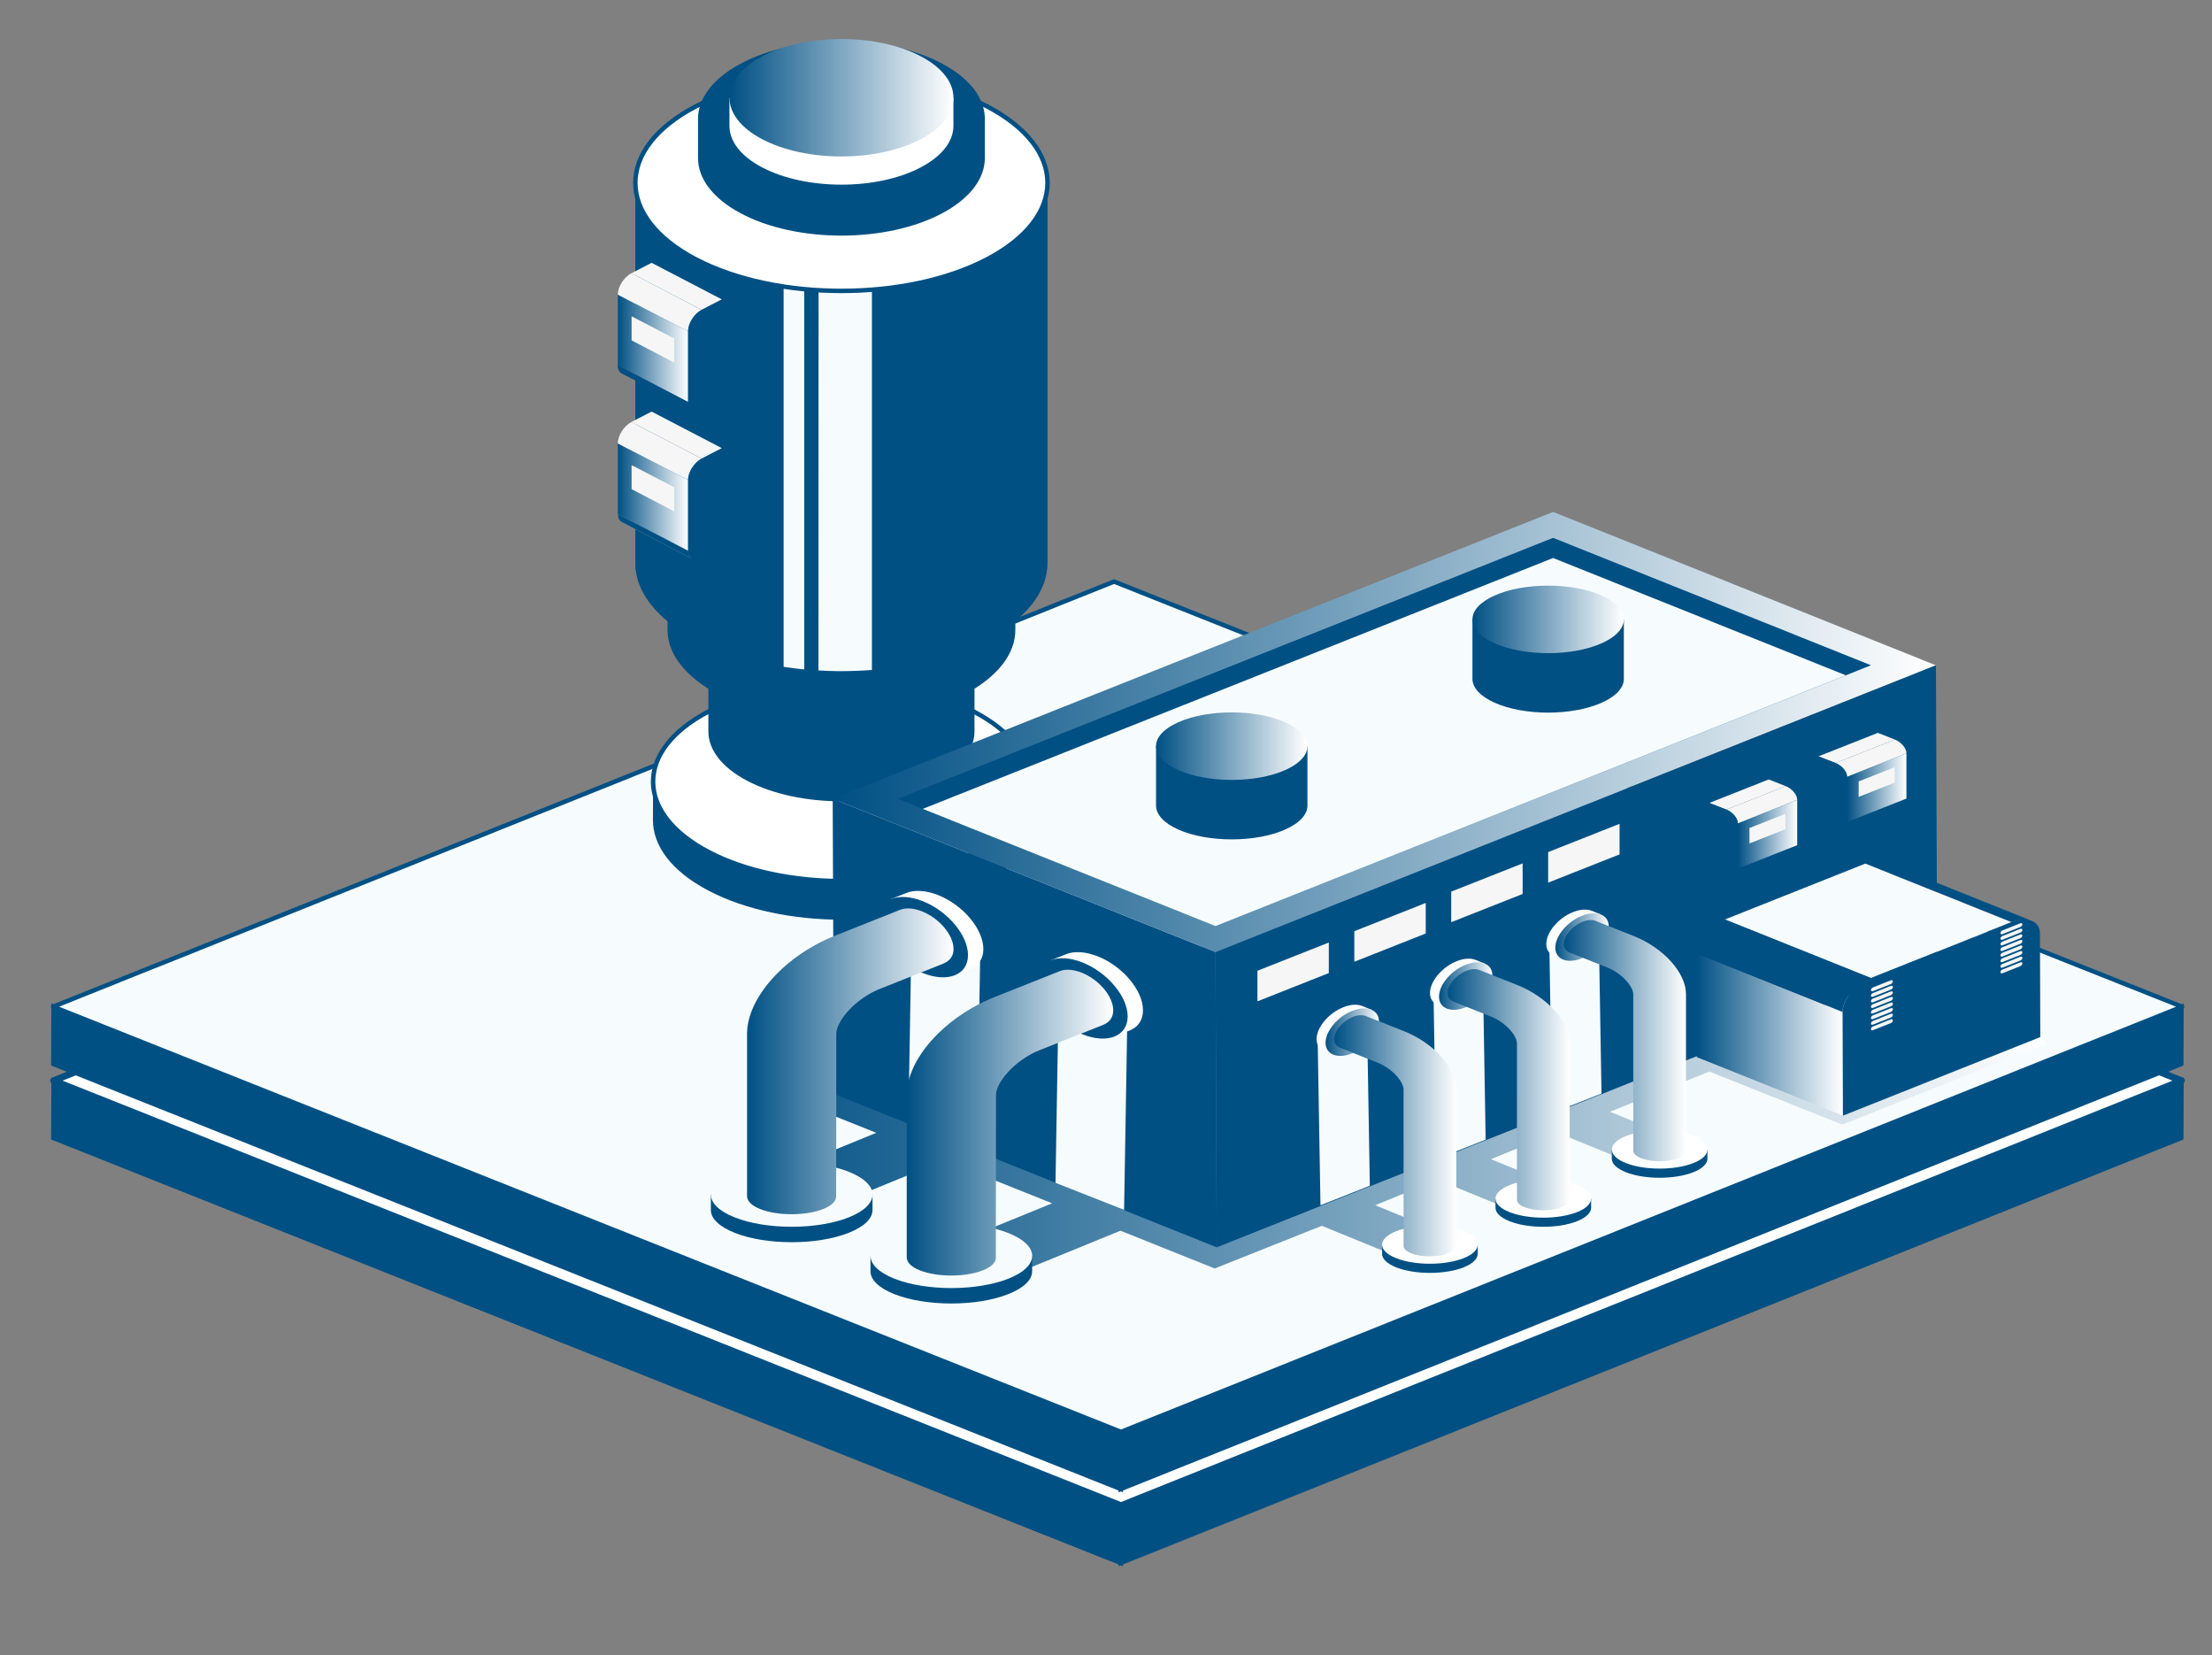 <?xml version="1.0" encoding="UTF-8"?>
<svg id="Layer_1" data-name="Layer 1" xmlns="http://www.w3.org/2000/svg" width="993.49" height="743.26" xmlns:xlink="http://www.w3.org/1999/xlink" viewBox="0 0 993.49 743.26">
  <rect x="0" y="0" width="993.49" height="743.26" fill="#808080" stroke="none"/>
  <defs>
    <style>
      .cls-1 {
        fill: #f6f6f6;
      }

      .cls-1, .cls-2, .cls-3, .cls-4, .cls-5, .cls-6, .cls-7, .cls-8, .cls-9, .cls-10, .cls-11, .cls-12, .cls-13, .cls-14, .cls-15, .cls-16, .cls-17, .cls-18, .cls-19, .cls-20, .cls-21, .cls-22, .cls-23, .cls-24 {
        stroke-width: 0px;
      }

      .cls-2, .cls-25 {
        fill: #f6fcfe;
      }

      .cls-3 {
        fill: url(#linear-gradient);
      }

      .cls-4, .cls-26 {
        fill: #005084;
      }

      .cls-5 {
        fill: url(#linear-gradient-11);
      }

      .cls-6 {
        fill: url(#linear-gradient-12);
      }

      .cls-7 {
        fill: url(#linear-gradient-13);
      }

      .cls-8 {
        fill: url(#linear-gradient-10);
      }

      .cls-9 {
        fill: url(#linear-gradient-17);
      }

      .cls-10 {
        fill: url(#linear-gradient-16);
      }

      .cls-11 {
        fill: url(#linear-gradient-19);
      }

      .cls-12 {
        fill: url(#linear-gradient-15);
      }

      .cls-13 {
        fill: url(#linear-gradient-18);
      }

      .cls-14 {
        fill: url(#linear-gradient-14);
      }

      .cls-27 {
        stroke-width: 3px;
      }

      .cls-27, .cls-28, .cls-26, .cls-25 {
        stroke: #005084;
      }

      .cls-27, .cls-28, .cls-24 {
        fill: #fff;
      }

      .cls-27, .cls-25 {
        stroke-linejoin: round;
      }

      .cls-28, .cls-26 {
        stroke-miterlimit: 10;
      }

      .cls-28, .cls-26, .cls-25 {
        stroke-width: 2px;
      }

      .cls-15 {
        fill: url(#linear-gradient-4);
      }

      .cls-16 {
        fill: url(#linear-gradient-2);
      }

      .cls-17 {
        fill: url(#linear-gradient-3);
      }

      .cls-18 {
        fill: url(#linear-gradient-8);
      }

      .cls-19 {
        fill: url(#linear-gradient-9);
      }

      .cls-20 {
        fill: url(#linear-gradient-7);
      }

      .cls-21 {
        fill: url(#linear-gradient-5);
      }

      .cls-22 {
        fill: url(#linear-gradient-6);
      }

      .cls-23 {
        fill: #b4c0cb;
      }

      .cls-29 {
        isolation: isolate;
      }
    </style>
    <linearGradient id="linear-gradient" x1="347.36" y1="566" x2="503.04" y2="566" gradientTransform="translate(0 1018.5) scale(1 -1)" gradientUnits="userSpaceOnUse">
      <stop offset="0" stop-color="#005084"/>
      <stop offset="1" stop-color="#fff"/>
    </linearGradient>
    <linearGradient id="linear-gradient-2" x1="327.64" y1="974.61" x2="428.22" y2="974.61" xlink:href="#linear-gradient"/>
    <linearGradient id="linear-gradient-3" x1="277.49" y1="795.31" x2="309.06" y2="795.31" xlink:href="#linear-gradient"/>
    <linearGradient id="linear-gradient-4" x1="277.49" y1="862.11" x2="309.06" y2="862.11" xlink:href="#linear-gradient"/>
    <linearGradient id="linear-gradient-5" x1="328.03" y1="547.6" x2="919.16" y2="547.6" xlink:href="#linear-gradient"/>
    <linearGradient id="linear-gradient-6" x1="373.99" y1="689.8" x2="869.5" y2="689.8" xlink:href="#linear-gradient"/>
    <linearGradient id="linear-gradient-7" x1="595.35" y1="555.04" x2="619.34" y2="555.04" xlink:href="#linear-gradient"/>
    <linearGradient id="linear-gradient-8" x1="599.23" y1="508.51" x2="654.07" y2="508.51" xlink:href="#linear-gradient"/>
    <linearGradient id="linear-gradient-9" x1="407.25" y1="514.4" x2="499.99" y2="514.4" xlink:href="#linear-gradient"/>
    <linearGradient id="linear-gradient-10" x1="761.95" y1="553.97" x2="827.73" y2="553.97" xlink:href="#linear-gradient"/>
    <linearGradient id="linear-gradient-11" x1="780.52" y1="643.89" x2="807.19" y2="643.89" xlink:href="#linear-gradient"/>
    <linearGradient id="linear-gradient-12" x1="519.22" y1="683.45" x2="587.22" y2="683.45" xlink:href="#linear-gradient"/>
    <linearGradient id="linear-gradient-13" x1="661.33" y1="740.38" x2="729.33" y2="740.38" xlink:href="#linear-gradient"/>
    <linearGradient id="linear-gradient-14" x1="335.53" y1="541.93" x2="428.27" y2="541.93" xlink:href="#linear-gradient"/>
    <linearGradient id="linear-gradient-15" x1="646.31" y1="575.74" x2="670.29" y2="575.74" xlink:href="#linear-gradient"/>
    <linearGradient id="linear-gradient-16" x1="650.16" y1="529.21" x2="705" y2="529.21" xlink:href="#linear-gradient"/>
    <linearGradient id="linear-gradient-17" x1="698.54" y1="597.76" x2="722.53" y2="597.76" xlink:href="#linear-gradient"/>
    <linearGradient id="linear-gradient-18" x1="702.4" y1="551.24" x2="757.24" y2="551.24" xlink:href="#linear-gradient"/>
    <linearGradient id="linear-gradient-19" x1="829.57" y1="664.81" x2="856.24" y2="664.81" xlink:href="#linear-gradient"/>
  </defs>
  <g class="cls-29">
    <polygon class="cls-26" points="979.78 485.23 979.68 510.97 503.37 701.8 503.48 676.06 979.78 485.23"/>
    <polygon class="cls-26" points="503.48 676.06 503.37 701.8 23.95 510.97 24.06 485.24 503.48 676.06"/>
    <polygon class="cls-27" points="979.78 485.23 503.48 676.06 24.06 485.24 500.36 294.41 979.78 485.23"/>
  </g>
  <g class="cls-29">
    <polygon class="cls-26" points="979.78 452.03 979.68 477.77 503.37 668.6 503.48 642.86 979.78 452.03"/>
    <polygon class="cls-26" points="503.48 642.86 503.37 668.6 23.95 477.77 24.06 452.04 503.48 642.86"/>
    <polygon class="cls-25" points="980.04 452.04 942.73 466.98 936.54 469.45 873.91 494.54 694.11 566.6 667.16 577.38 503.49 642.95 23.85 452.04 68.44 434.15 73.38 432.2 190.68 385.22 302.74 340.3 469.45 273.53 476.62 270.63 500.4 261.14 516.65 267.61 540 276.89 922.34 429.09 945.69 438.37 980.04 452.04"/>
  </g>
  <path class="cls-3" d="M480.07,430.52c30.49,12.13,30.65,31.83.36,43.96-30.3,12.14-79.6,12.14-110.09,0-30.5-12.14-30.65-31.83-.35-43.97,30.29-12.13,79.58-12.14,110.08,0h0Z"/>
  <g>
    <g class="cls-29">
      <path class="cls-4" d="M462.58,351.35l-.06,17.33c-.03,11.32-8.23,22.62-24.59,31.25-32.94,17.38-86.54,17.38-119.69,0-16.68-8.74-25.01-20.22-24.98-31.69l.06-17.33c-.04,11.46,8.3,22.94,24.98,31.69,33.15,17.38,86.74,17.38,119.69,0,16.36-8.63,24.54-19.94,24.59-31.25h0Z"/>
      <path class="cls-28" d="M437.6,319.65c33.14,17.38,33.32,45.56.4,62.95-32.94,17.38-86.54,17.38-119.69,0-33.17-17.38-33.32-45.56-.38-62.96,32.93-17.38,86.51-17.38,119.68,0h0Z"/>
    </g>
    <g>
      <path class="cls-4" d="M420.18,251.12c-23.34-12.24-61.18-12.24-84.52,0-11.66,6.11-17.5,14.14-17.5,22.16v55.19c0,8.02,5.84,16.04,17.5,22.16,23.34,12.24,61.18,12.24,84.52,0,11.66-6.11,17.5-14.14,17.5-22.16v-55.19c0-8.02-5.84-16.04-17.5-22.16Z"/>
      <g>
        <path class="cls-4" d="M299.81,210.74v72.13c0,10.48,7.62,20.97,22.88,28.95,30.5,16,79.95,16,110.46,0,15.26-8,22.88-18.47,22.88-28.95v-72.13h-156.21Z"/>
        <path class="cls-4" d="M433.15,181.79c30.5,16,30.5,41.92,0,57.92-30.5,16-79.95,16-110.46,0-30.5-16-30.5-41.92,0-57.92,30.5-16,79.95-16,110.46,0Z"/>
      </g>
      <g>
        <path class="cls-4" d="M470.49,82.1v170.72c-.06,12.44-9.08,24.88-27.13,34.34-5.85,3.03-12.3,5.66-19.19,7.7-7.58,2.3-15.69,4.01-24.02,5.07-2.09.3-4.24.54-6.39.68-.69.05-1.46.14-2.15.19-2.36.19-4.68.3-7.1.39-5.64.24-11.28.19-16.92-.19-2.15-.05-4.24-.24-6.39-.44-3.11-.3-6.18-.68-9.25-1.17-7.37-1.08-14.45-2.68-21.16-4.78-6.56-2.05-12.74-4.53-18.32-7.46-18.05-9.46-27.07-21.9-27.13-34.34V82.1h185.15,0Z"/>
        <path class="cls-4" d="M312.48,287.17c-18.07-9.47-27.1-21.92-27.1-34.33V82.1h45.44v212.55c-6.56-2.04-12.71-4.53-18.32-7.48h-.01Z"/>
        <path class="cls-2" d="M391.61,93.91v206.92c-2.36.19-4.68.3-7.1.39-5.64.24-11.28.19-16.92-.19l.06-201.71,23.96-5.42h0Z"/>
        <path class="cls-2" d="M361.2,100.01v200.58c-3.11-.3-6.18-.68-9.25-1.17V102.79l9.25-2.79h0Z"/>
        <path class="cls-28" d="M443.36,47.79c36.15,18.95,36.15,49.67,0,68.62-36.15,18.95-94.74,18.95-130.89,0-36.14-18.95-36.14-49.67,0-68.62,36.15-18.95,94.75-18.95,130.89,0Z"/>
      </g>
      <g>
        <path class="cls-4" d="M313.51,53.32v17.69c0,8.91,6.29,17.81,18.86,24.6,25.15,13.58,65.94,13.58,91.09,0,12.58-6.79,18.86-15.7,18.86-24.6v-17.69h-128.83.01Z"/>
        <path class="cls-4" d="M423.46,28.73c25.15,13.58,25.15,35.61,0,49.2-25.15,13.58-65.94,13.58-91.09,0-25.15-13.58-25.15-35.61,0-49.2,25.15-13.58,65.94-13.58,91.09,0Z"/>
      </g>
      <g>
        <path class="cls-24" d="M428.21,43.9v12.65c0,6.75-4.91,13.49-14.73,18.64-19.64,10.3-51.48,10.3-71.13,0-9.83-5.15-14.73-11.9-14.73-18.64v-12.65h100.59Z"/>
        <path class="cls-16" d="M342.37,25.25c-19.64,10.3-19.64,26.99,0,37.28,19.64,10.3,51.48,10.3,71.13,0,19.64-10.3,19.64-26.99,0-37.28-19.64-10.3-51.48-10.3-71.13,0Z"/>
      </g>
      <g class="cls-29">
        <g>
          <path class="cls-23" d="M279.3,234.45l31.57,16.45c-1.12-.58-1.81-1.84-1.81-3.62l-31.57-16.45c0,1.78.69,3.04,1.81,3.62Z"/>
          <path class="cls-4" d="M279.3,234.45l31.57,16.45c-1.12-.58-1.81-1.84-1.81-3.62l-31.57-16.45c0,1.78.69,3.04,1.81,3.62Z"/>
        </g>
        <polygon class="cls-1" points="324.24 201.25 292.66 184.81 283.59 189.49 315.16 205.94 324.24 201.25"/>
        <g>
          <polygon class="cls-17" points="309.06 215.56 277.49 199.11 277.49 230.83 309.06 247.27 309.06 215.56"/>
          <polygon class="cls-1" points="302.85 218.82 283.68 208.83 283.68 219.64 302.85 229.63 302.85 218.82"/>
        </g>
        <path class="cls-1" d="M315.16,205.94l-31.57-16.45c-3.36,1.76-6.11,6.06-6.11,9.62l31.57,16.45c0-3.56,2.74-7.86,6.11-9.62Z"/>
        <path class="cls-4" d="M309.06,247.27c0,3.54,2.74,5.01,6.11,3.25l9.08-4.69v-44.58l-9.08,4.69c-3.38,1.76-6.11,6.06-6.11,9.62v31.72h0Z"/>
      </g>
      <g class="cls-29">
        <g>
          <path class="cls-4" d="M279.3,167.64l31.57,16.45c-1.12-.58-1.81-1.84-1.81-3.62l-31.57-16.45c0,1.78.69,3.04,1.81,3.62Z"/>
          <path class="cls-4" d="M279.3,167.64l31.57,16.45c-1.12-.58-1.81-1.84-1.81-3.62l-31.57-16.45c0,1.78.69,3.04,1.81,3.62Z"/>
        </g>
        <polygon class="cls-1" points="324.24 134.45 292.66 118.01 283.59 122.68 315.16 139.13 324.24 134.45"/>
        <g>
          <polygon class="cls-15" points="309.06 148.74 277.49 132.31 277.49 164.02 309.06 180.47 309.06 148.74"/>
          <polygon class="cls-1" points="302.85 152 283.68 142.03 283.68 152.83 302.85 162.81 302.85 152"/>
        </g>
        <path class="cls-1" d="M315.16,139.13l-31.57-16.45c-3.36,1.76-6.11,6.06-6.11,9.62l31.57,16.45c0-3.56,2.74-7.86,6.11-9.62Z"/>
        <path class="cls-4" d="M309.06,180.47c0,3.54,2.74,5.01,6.11,3.25l9.08-4.69v-44.58l-9.08,4.69c-3.38,1.76-6.11,6.06-6.11,9.62v31.71Z"/>
      </g>
    </g>
  </g>
  <g>
    <polygon class="cls-21" points="358.72 547.77 328.03 535.47 393.56 508.66 361.73 495.91 707.72 358.2 891.55 431.85 884.77 434.56 919.16 468.58 827.45 504.98 767.71 481.15 723.12 499.21 761.95 515.08 738.02 524.34 699.14 508.44 669.64 520.5 709.55 536.82 685.62 546.06 645.65 529.73 617.66 541.18 657.53 557.49 633.62 566.74 593.68 550.41 545.58 569.57 503.23 552.61 427.43 583.59 396.72 571.29 472.54 540.31 424.27 520.96 358.72 547.77"/>
    <g>
      <g class="cls-29">
        <g>
          <polygon class="cls-4" points="545.91 427.53 373.99 358.65 374.53 491.19 546.47 560.08 545.91 427.53"/>
          <polygon class="cls-2" points="504.87 543.3 474.06 531.13 475.68 435.25 506.49 447.43 504.87 543.3"/>
          <polygon class="cls-2" points="438.7 520.37 407.9 508.2 409.52 412.33 440.32 424.5 438.7 520.37"/>
        </g>
        <g>
          <polygon class="cls-22" points="869.5 298.74 697.57 229.86 373.99 358.65 545.91 427.53 869.5 298.74"/>
          <polygon class="cls-4" points="403.17 358.69 414.45 363.2 545.93 415.86 829.05 303.23 840.32 298.72 697.55 241.5 403.17 358.69"/>
          <polygon class="cls-2" points="414.45 363.2 545.93 415.86 829.05 303.23 697.55 250.55 414.45 363.2"/>
        </g>
        <g>
          <polygon class="cls-4" points="545.91 427.53 546.47 560.08 870.04 431.28 869.5 298.74 545.91 427.53"/>
          <polygon class="cls-2" points="593.08 541.2 615.24 532.43 614.07 463.46 591.85 469.25 593.08 541.2"/>
          <polygon class="cls-2" points="645.11 520.49 667.26 511.73 666.1 442.75 643.88 448.55 645.11 520.49"/>
          <polygon class="cls-2" points="697.13 499.79 719.29 491.03 718.13 422.05 695.92 427.84 697.13 499.79"/>
        </g>
      </g>
      <g>
        <g>
          <path class="cls-4" d="M663.7,558.9v4.1c0,2.18-2.1,4.38-6.29,6.05-8.38,3.34-21.99,3.34-30.37,0-4.19-1.67-6.29-3.85-6.29-6.05v-4.1h42.96Z"/>
          <path class="cls-24" d="M627.03,552.85c-8.38,3.34-8.38,8.76,0,12.09,8.38,3.34,21.99,3.34,30.37,0,8.38-3.34,8.38-8.76,0-12.09s-21.99-3.34-30.37,0Z"/>
        </g>
        <g>
          <path class="cls-24" d="M598.89,473.57l-4.06-1.62c-2.16-.86-3.5-2.71-3.5-5.35,0-5.28,5.36-11.68,11.99-14.32,3.31-1.32,6.31-1.44,8.47-.58l4.06,1.62-16.95,20.25h-.02Z"/>
          <path class="cls-20" d="M619.34,458.68c0-5.26-5.36-7.41-11.99-4.78-6.61,2.63-11.99,9.04-11.99,14.32s5.36,7.41,11.99,4.78c6.61-2.63,11.99-9.04,11.99-14.32Z"/>
        </g>
        <path class="cls-18" d="M599.23,466.62c0-3.68,3.74-8.17,8.38-10,2.46-.98,4.66-.99,6.18-.26.09.01,16.89,6.7,16.89,6.7,13.33,5.32,23.39,16.52,23.39,26.08v70.32c-.11,1.26-1.25,2.41-3.46,3.3-4.62,1.84-12.12,1.84-16.76,0-2.22-.89-3.35-2.03-3.43-3.2-.04-.1-.04-70.42-.04-70.42,0-3.39-5.05-9.35-11.55-11.93l-16.8-6.69c-1.79-.71-2.81-2-2.81-3.9h0Z"/>
      </g>
      <g>
        <g>
          <path class="cls-4" d="M390.97,563.91v6.93c0,3.7,3.54,7.4,10.63,10.22,14.17,5.65,37.17,5.65,51.34,0,7.1-2.82,10.63-6.52,10.63-10.22v-6.93h-72.61Z"/>
          <path class="cls-2" d="M452.97,553.69c14.17,5.65,14.17,14.79,0,20.44-14.17,5.65-37.17,5.65-51.34,0-14.17-5.65-14.17-14.79,0-20.44,14.17-5.65,37.17-5.65,51.34,0Z"/>
        </g>
        <g>
          <path class="cls-24" d="M500.55,465.42l6.87-2.73c3.67-1.46,5.94-4.58,5.94-9.04,0-8.91-9.07-19.75-20.26-24.2-5.59-2.22-10.65-2.44-14.32-.98l-6.87,2.73,28.66,34.22h-.02Z"/>
          <path class="cls-4" d="M465.96,440.24c0-8.91,9.07-12.52,20.26-8.06s20.26,15.29,20.26,24.2-9.07,12.52-20.26,8.06c-11.19-4.45-20.26-15.29-20.26-24.2Z"/>
        </g>
        <path class="cls-19" d="M499.99,453.66c0-6.23-6.33-13.8-14.17-16.91-4.15-1.66-7.86-1.68-10.47-.44-.15.03-28.55,11.34-28.55,11.34-22.55,8.97-39.55,27.92-39.55,44.09v73.09c.2,2.13,2.1,4.07,5.87,5.57,7.82,3.12,20.5,3.12,28.33,0,3.76-1.49,5.66-3.44,5.81-5.39.06-.17.06-73.27.06-73.27,0-5.73,8.53-15.79,19.54-20.17l28.4-11.3c3.04-1.19,4.73-3.39,4.73-6.6h.02Z"/>
      </g>
      <g class="cls-29">
        <path class="cls-4" d="M846.87,387.16l65.63,26.29c-2.33-.94-5.55-.8-9.09.62l-65.63-26.29c3.56-1.41,6.76-1.54,9.09-.62Z"/>
        <polygon class="cls-8" points="827.73 500.96 762.1 474.66 761.95 428.1 827.58 454.39 827.73 500.96"/>
        <polygon class="cls-2" points="840.33 439.17 774.71 412.87 837.78 387.77 903.39 414.07 840.33 439.17"/>
        <path class="cls-4" d="M827.58,454.39l-65.63-26.29c-.02-5.58,5.68-12.4,12.76-15.21l65.63,26.29c-7.08,2.81-12.78,9.63-12.76,15.21Z"/>
        <path class="cls-4" d="M903.39,414.07c7.06-2.81,12.79-.55,12.83,5.03l.15,46.57-88.64,35.28-.15-46.57c-.02-5.58,5.68-12.4,12.76-15.21l63.07-25.1h-.02Z"/>
      </g>
      <g>
        <path class="cls-1" d="M850.17,458.19c0-.46-.41-.67-.91-.48l-8.04,3.2c-.5.19-.91.73-.91,1.19s.41.67.91.48l8.04-3.2c.5-.19.91-.73.91-1.19Z"/>
        <path class="cls-1" d="M850.17,455.69c0-.46-.41-.67-.91-.48l-8.04,3.2c-.5.19-.91.73-.91,1.19s.41.67.91.48l8.04-3.2c.5-.19.91-.73.91-1.19Z"/>
        <path class="cls-1" d="M850.17,453.19c0-.46-.41-.67-.91-.48l-8.04,3.2c-.5.19-.91.73-.91,1.19s.41.67.91.48l8.04-3.2c.5-.19.91-.73.91-1.19Z"/>
        <path class="cls-1" d="M850.17,450.67c0-.46-.41-.67-.91-.48l-8.04,3.2c-.5.19-.91.73-.91,1.19s.41.67.91.48l8.04-3.2c.5-.19.91-.73.91-1.19Z"/>
        <path class="cls-1" d="M850.17,448.17c0-.46-.41-.67-.91-.48l-8.04,3.2c-.5.19-.91.73-.91,1.19s.41.67.91.48l8.04-3.2c.5-.19.91-.73.91-1.19Z"/>
        <path class="cls-1" d="M850.17,445.66c0-.46-.41-.67-.91-.48l-8.04,3.2c-.5.19-.91.73-.91,1.19s.41.67.91.48l8.04-3.2c.5-.19.91-.73.91-1.19Z"/>
        <path class="cls-1" d="M850.17,443.16c0-.46-.41-.67-.91-.48l-8.04,3.2c-.5.19-.91.73-.91,1.19s.41.67.91.48l8.04-3.2c.5-.19.91-.73.91-1.19Z"/>
        <path class="cls-1" d="M850.17,440.66c0-.46-.41-.67-.91-.48l-8.04,3.2c-.5.19-.91.73-.91,1.19s.41.67.91.48l8.04-3.2c.5-.21.91-.73.91-1.19Z"/>
      </g>
      <g>
        <path class="cls-1" d="M908.33,432.61c0-.46-.41-.67-.91-.48l-8.04,3.2c-.5.19-.91.73-.91,1.19s.41.67.91.48l8.04-3.2c.5-.21.91-.73.91-1.19Z"/>
        <path class="cls-1" d="M908.33,430.1c0-.46-.41-.67-.91-.48l-8.04,3.2c-.5.19-.91.73-.91,1.19s.41.67.91.48l8.04-3.2c.5-.19.91-.73.91-1.19Z"/>
        <path class="cls-1" d="M908.33,427.59c0-.46-.41-.67-.91-.48l-8.04,3.2c-.5.19-.91.73-.91,1.19s.41.67.91.48l8.04-3.2c.5-.19.91-.73.91-1.19Z"/>
        <path class="cls-1" d="M908.33,425.08c0-.46-.41-.67-.91-.48l-8.04,3.2c-.5.19-.91.73-.91,1.19s.41.67.91.48l8.04-3.2c.5-.19.91-.73.91-1.19Z"/>
        <path class="cls-1" d="M908.33,422.58c0-.46-.41-.67-.91-.48l-8.04,3.2c-.5.19-.91.73-.91,1.19s.41.67.91.48l8.04-3.2c.5-.19.91-.73.91-1.19Z"/>
        <path class="cls-1" d="M908.33,420.07c0-.46-.41-.67-.91-.48l-8.04,3.2c-.5.21-.91.73-.91,1.19s.41.67.91.48l8.04-3.2c.5-.19.91-.73.91-1.19Z"/>
        <path class="cls-1" d="M908.33,417.56c0-.46-.41-.67-.91-.48l-8.04,3.2c-.5.19-.91.73-.91,1.19s.41.67.91.48l8.04-3.2c.5-.19.91-.73.91-1.19Z"/>
        <path class="cls-1" d="M908.33,415.05c0-.46-.41-.67-.91-.48l-8.04,3.2c-.5.19-.91.73-.91,1.19s.41.67.91.48l8.04-3.2c.5-.19.91-.73.91-1.19Z"/>
      </g>
      <g class="cls-29">
        <path class="cls-4" d="M805.66,381.82l-26.67,10.54c.95-.37,1.53-1.18,1.53-2.32l26.67-10.54c0,1.14-.58,1.95-1.53,2.32Z"/>
        <polygon class="cls-1" points="767.71 360.54 794.37 349.99 802.03 352.99 775.36 363.53 767.71 360.54"/>
        <g>
          <polygon class="cls-5" points="780.52 369.71 807.19 359.17 807.19 379.5 780.52 390.04 780.52 369.71"/>
          <polygon class="cls-1" points="785.75 371.8 801.95 365.39 801.95 372.33 785.75 378.72 785.75 371.8"/>
        </g>
        <path class="cls-1" d="M775.36,363.53l26.67-10.54c2.85,1.13,5.16,3.89,5.16,6.16l-26.67,10.54c0-2.29-2.31-5.05-5.16-6.16Z"/>
        <path class="cls-4" d="M780.52,390.04c0,2.27-2.31,3.21-5.16,2.08l-7.65-3v-28.58l7.65,3c2.85,1.13,5.16,3.89,5.16,6.16v20.34Z"/>
      </g>
      <polygon class="cls-1" points="695.34 382.6 727.41 369.91 727.41 383.64 695.34 396.32 695.34 382.6"/>
      <polygon class="cls-1" points="651.8 400.35 683.87 387.68 683.87 401.41 651.8 414.08 651.8 400.35"/>
      <polygon class="cls-1" points="608.28 418.12 640.35 405.45 640.35 419.16 608.28 431.85 608.28 418.12"/>
      <polygon class="cls-1" points="564.76 435.89 596.82 423.21 596.82 436.93 564.76 449.62 564.76 435.89"/>
      <g>
        <path class="cls-4" d="M587.22,335.04v26.7c0,3.88-3.32,7.75-9.96,10.72-13.28,5.92-34.8,5.92-48.08,0-6.63-2.97-9.96-6.84-9.96-10.72v-26.7h67.99,0Z"/>
        <path class="cls-6" d="M529.18,324.32c-13.28,5.92-13.28,15.52,0,21.44,13.28,5.92,34.8,5.92,48.08,0s13.28-15.52,0-21.44c-13.28-5.92-34.8-5.92-48.08,0Z"/>
      </g>
      <g>
        <path class="cls-4" d="M729.33,278.12v26.7c0,3.88-3.32,7.75-9.96,10.72-13.28,5.92-34.8,5.92-48.08,0-6.63-2.97-9.96-6.84-9.96-10.72v-26.7h67.99Z"/>
        <path class="cls-7" d="M671.29,267.4c-13.28,5.92-13.28,15.52,0,21.44,13.28,5.92,34.8,5.92,48.08,0,13.28-5.92,13.28-15.52,0-21.44-13.28-5.92-34.8-5.92-48.08,0Z"/>
      </g>
      <g>
        <g>
          <path class="cls-4" d="M319.27,536.39v6.93c0,3.7,3.54,7.4,10.63,10.22,14.17,5.65,37.17,5.65,51.34,0,7.1-2.82,10.63-6.52,10.63-10.22v-6.93h-72.61Z"/>
          <path class="cls-2" d="M381.25,526.17c14.17,5.65,14.17,14.79,0,20.44-14.17,5.65-37.17,5.65-51.34,0-14.17-5.65-14.17-14.79,0-20.44,14.17-5.65,37.17-5.65,51.34,0Z"/>
        </g>
        <g>
          <path class="cls-24" d="M428.85,437.91l6.87-2.73c3.67-1.46,5.94-4.58,5.94-9.04,0-8.91-9.07-19.75-20.26-24.2-5.59-2.22-10.65-2.44-14.32-.98l-6.87,2.73,28.66,34.22h-.02Z"/>
          <path class="cls-4" d="M394.25,412.73c0-8.91,9.07-12.52,20.26-8.06,11.19,4.45,20.26,15.29,20.26,24.2s-9.07,12.52-20.26,8.06c-11.19-4.45-20.26-15.29-20.26-24.2Z"/>
        </g>
        <path class="cls-14" d="M428.27,426.13c0-6.23-6.33-13.8-14.17-16.91-4.15-1.66-7.86-1.68-10.47-.44-.15.03-28.55,11.34-28.55,11.34-22.55,8.97-39.55,27.92-39.55,44.09v73.09c.2,2.13,2.1,4.07,5.87,5.57,7.82,3.12,20.5,3.12,28.33,0,3.76-1.49,5.66-3.44,5.81-5.39.06-.17.06-73.27.06-73.27,0-5.73,8.53-15.79,19.54-20.17l28.4-11.3c3.04-1.19,4.73-3.39,4.73-6.6h.02Z"/>
      </g>
      <g>
        <g>
          <path class="cls-4" d="M714.63,538.2v4.1c0,2.18-2.1,4.38-6.29,6.05-8.38,3.34-21.99,3.34-30.37,0-4.19-1.67-6.29-3.85-6.29-6.05v-4.1h42.96Z"/>
          <path class="cls-24" d="M677.96,532.17c-8.38,3.34-8.38,8.76,0,12.09s21.99,3.34,30.37,0,8.38-8.76,0-12.09-21.99-3.34-30.37,0Z"/>
        </g>
        <g>
          <path class="cls-24" d="M649.83,452.88l-4.06-1.62c-2.16-.86-3.5-2.71-3.5-5.35,0-5.28,5.36-11.68,11.99-14.32,3.31-1.32,6.31-1.44,8.47-.58l4.06,1.62-16.95,20.25h-.02Z"/>
          <path class="cls-12" d="M670.29,437.98c0-5.26-5.36-7.41-11.99-4.78-6.61,2.63-11.99,9.04-11.99,14.32s5.36,7.41,11.99,4.78c6.61-2.63,11.99-9.04,11.99-14.32Z"/>
        </g>
        <path class="cls-10" d="M650.16,445.92c0-3.68,3.74-8.17,8.38-10,2.46-.98,4.66-.99,6.18-.26.09.01,16.89,6.7,16.89,6.7,13.33,5.32,23.39,16.52,23.39,26.08v70.32c-.11,1.26-1.25,2.41-3.46,3.3-4.62,1.84-12.12,1.84-16.76,0-2.22-.89-3.35-2.03-3.43-3.2-.04-.1-.04-70.42-.04-70.42,0-3.39-5.05-9.35-11.55-11.93l-16.8-6.69c-1.79-.71-2.81-2-2.81-3.9h0Z"/>
      </g>
      <g>
        <g>
          <path class="cls-4" d="M766.87,516.19v4.1c0,2.18-2.1,4.38-6.29,6.05-8.38,3.34-21.99,3.34-30.37,0-4.19-1.67-6.29-3.85-6.29-6.05v-4.1h42.96Z"/>
          <path class="cls-24" d="M730.22,510.14c-8.38,3.34-8.38,8.76,0,12.09s21.99,3.34,30.37,0,8.38-8.76,0-12.09c-8.38-3.34-21.99-3.34-30.37,0Z"/>
        </g>
        <g>
          <path class="cls-24" d="M702.06,430.85l-4.06-1.62c-2.16-.86-3.5-2.71-3.5-5.35,0-5.28,5.36-11.68,11.99-14.32,3.31-1.32,6.31-1.44,8.47-.58l4.06,1.62-16.95,20.25h-.02Z"/>
          <path class="cls-9" d="M722.53,415.97c0-5.26-5.36-7.41-11.99-4.78-6.61,2.63-11.99,9.04-11.99,14.32s5.36,7.41,11.99,4.78c6.61-2.63,11.99-9.04,11.99-14.32Z"/>
        </g>
        <path class="cls-13" d="M702.4,423.89c0-3.68,3.74-8.17,8.38-10,2.46-.98,4.66-.99,6.18-.26.09.01,16.89,6.7,16.89,6.7,13.33,5.32,23.39,16.52,23.39,26.08v70.32c-.11,1.26-1.25,2.41-3.46,3.3-4.62,1.84-12.12,1.84-16.76,0-2.22-.89-3.35-2.03-3.43-3.2-.04-.1-.04-70.42-.04-70.42,0-3.39-5.05-9.35-11.55-11.93l-16.8-6.69c-1.79-.71-2.81-2-2.81-3.9h0Z"/>
      </g>
      <g class="cls-29">
        <path class="cls-4" d="M854.71,360.9l-26.67,10.54c.95-.37,1.53-1.18,1.53-2.32l26.67-10.54c0,1.14-.58,1.95-1.53,2.32Z"/>
        <polygon class="cls-1" points="816.74 339.61 843.41 329.07 851.08 332.08 824.41 342.62 816.74 339.61"/>
        <g>
          <polygon class="cls-11" points="829.57 348.79 856.24 338.24 856.24 358.58 829.57 369.13 829.57 348.79"/>
          <polygon class="cls-1" points="834.8 350.87 851.01 344.48 851.01 351.4 834.8 357.81 834.8 350.87"/>
        </g>
        <path class="cls-1" d="M824.41,342.62l26.67-10.54c2.85,1.13,5.16,3.89,5.16,6.16l-26.67,10.54c0-2.29-2.31-5.05-5.16-6.16Z"/>
        <path class="cls-4" d="M829.57,369.13c0,2.27-2.31,3.21-5.16,2.08l-7.65-3v-28.58l7.65,3c2.85,1.13,5.16,3.89,5.16,6.16v20.34Z"/>
      </g>
    </g>
  </g>
</svg>